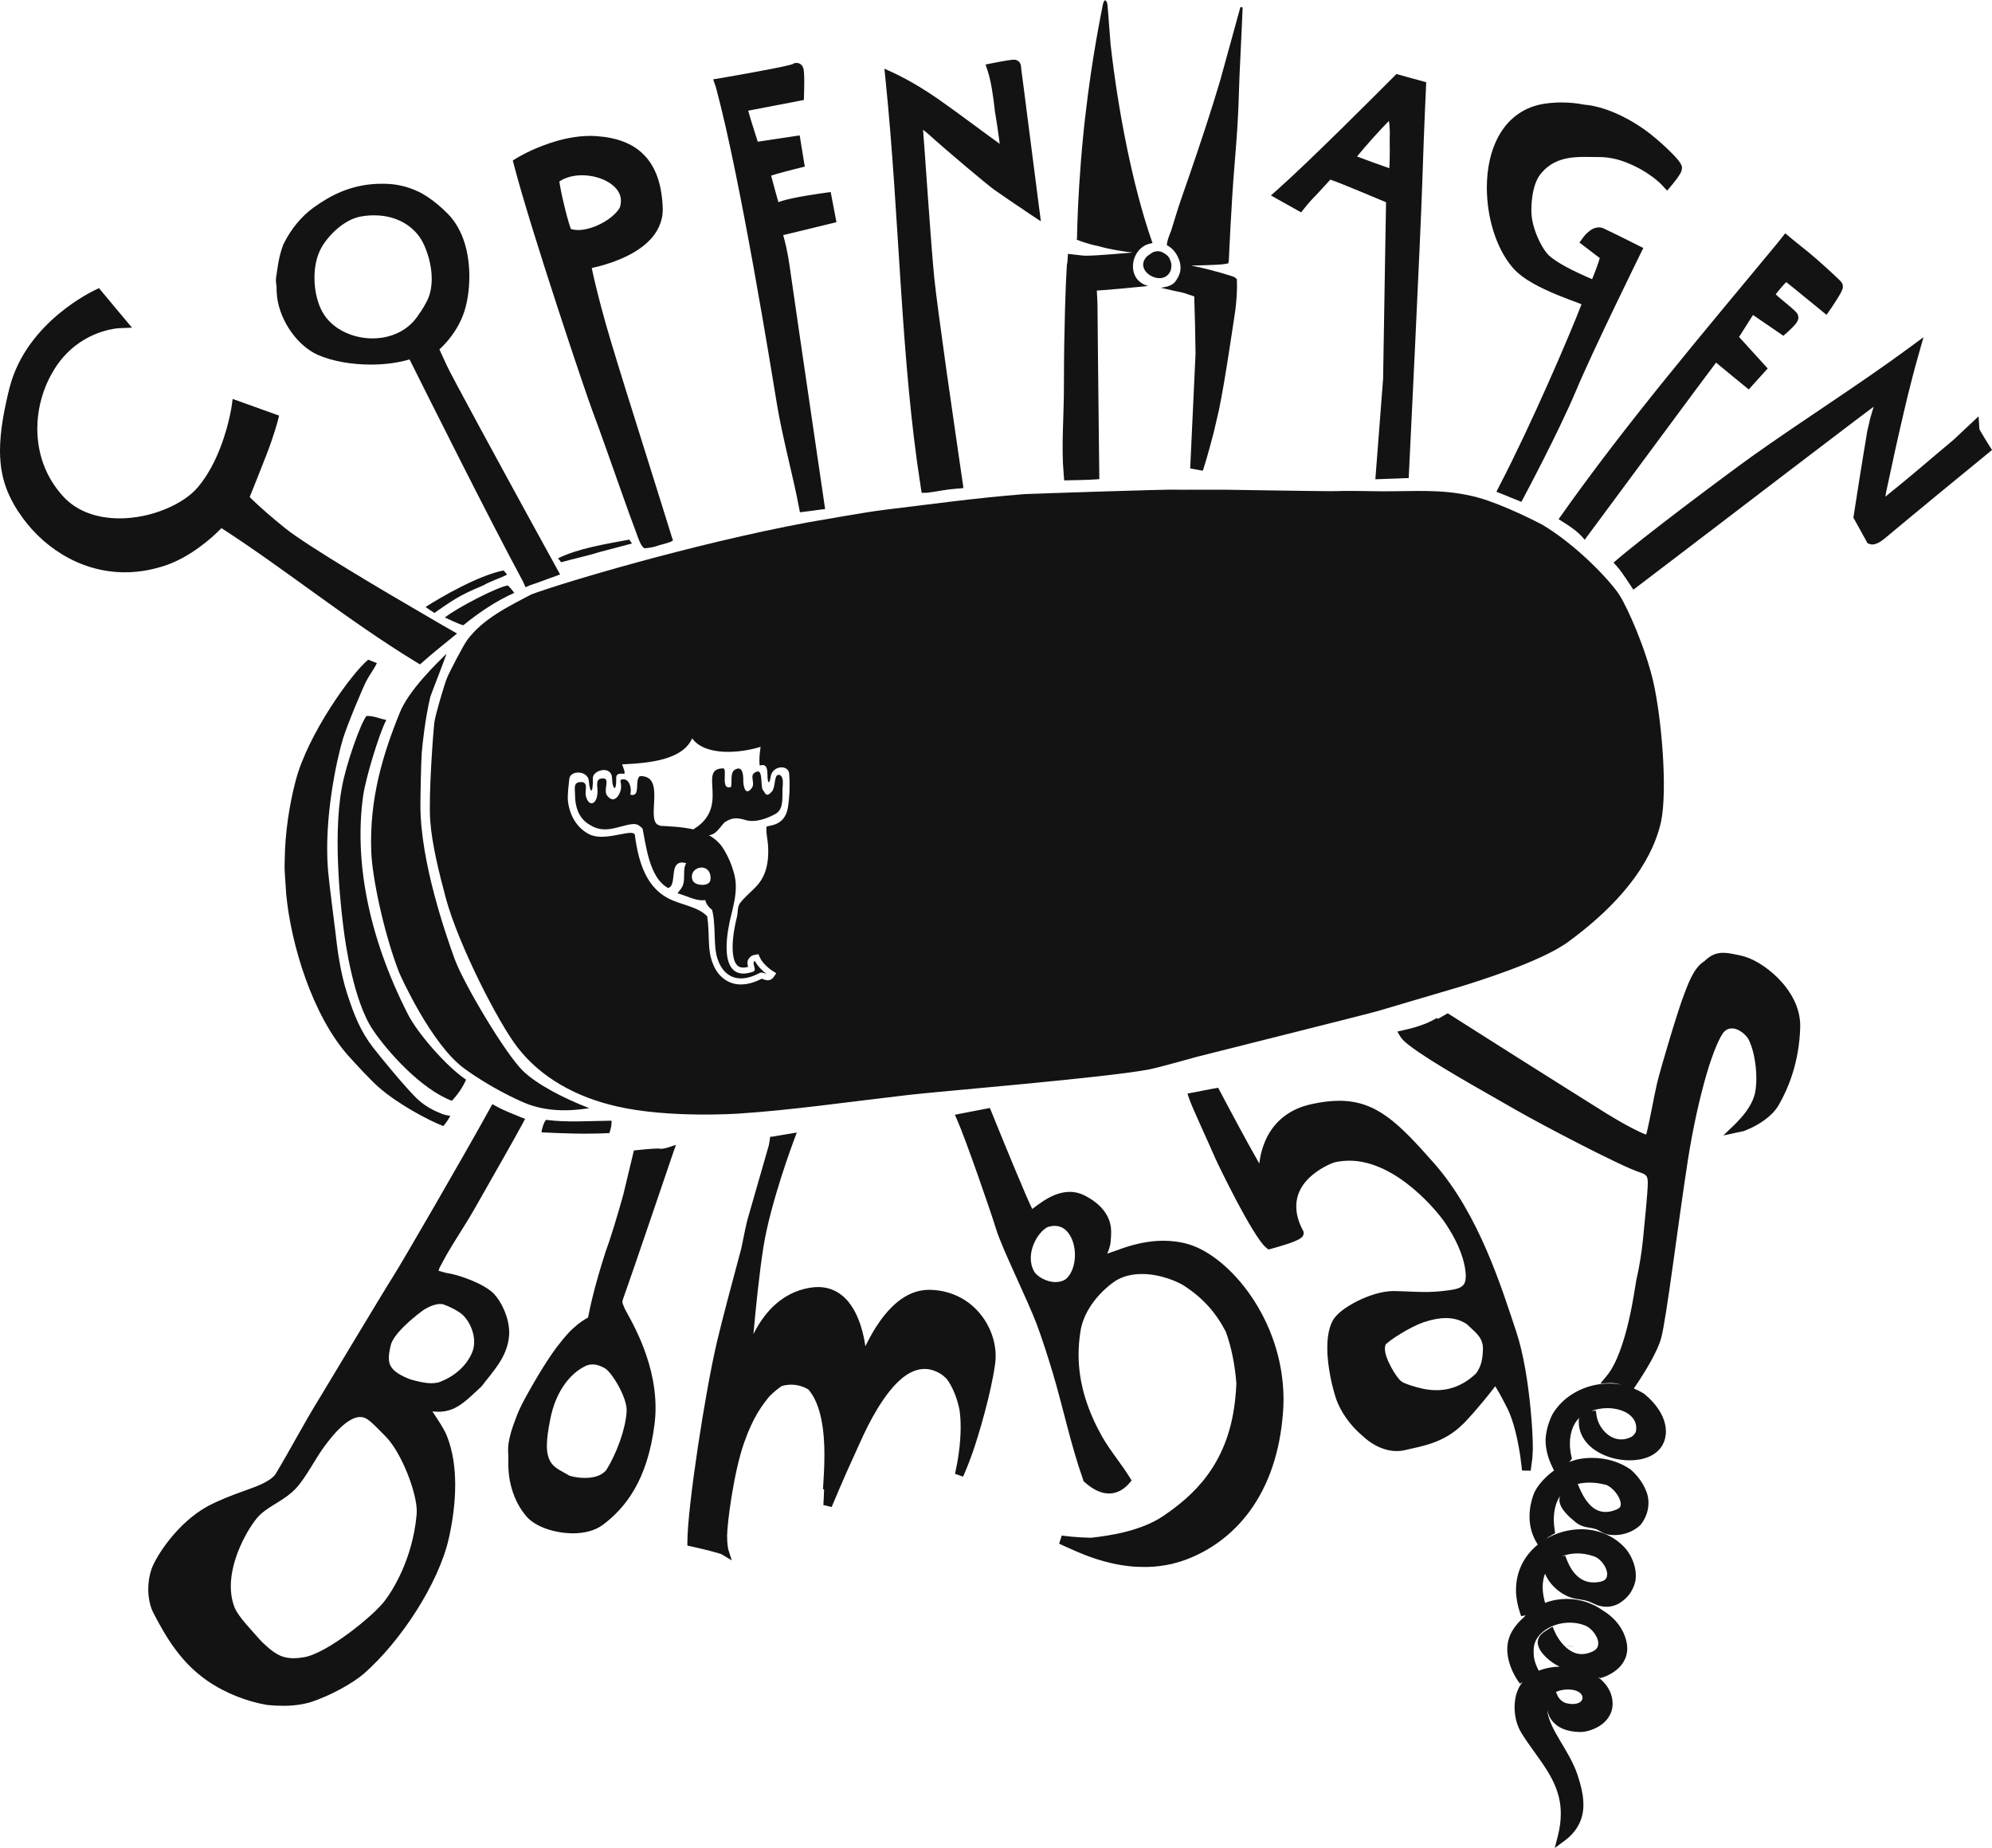 <?xml version="1.0" encoding="UTF-8"?>
<svg xmlns="http://www.w3.org/2000/svg" width="1072.696" height="995.018" version="1.1" xmlns:i="http://ns.adobe.com/AdobeIllustrator/10.0/" viewBox="0 0 1072.696 995.018">
  <defs>
    <style>
      .cls-1 {
        fill: #121312;
      }
    </style>
  </defs>
  <!-- Generator: Adobe Illustrator 28.7.1, SVG Export Plug-In . SVG Version: 1.2.0 Build 142)  -->
  <g>
    <g id="Layer_1">
      <g>
        <g>
          <path class="cls-1" d="M187.671,568.566c3.761,4.159,11.423,12.571,16.168,16.754,10.274,9.068,26.97,18.019,34.924,20.995,2.484-2.952,3.726-5.471,3.726-5.471,0,0-2.999-.504-4.218-.984-5.354-2.109-8.752-4.054-12.454-7.158-5.401-4.511-21.698-24.463-24.709-28.411-6.9-8.846-10.391-17.632-14.106-29.09-3.761-11.423-5.448-24.72-6.444-33.859-.41-3.761-3.304-25.341-3.925-32.816-2.285-27.837,4.687-59.528,7.99-70.564,2.296-7.557,10.872-27.931,12.641-31.27,1.699-3.292,4.218-6.491,5.682-9.654-1.452-.551-3.48-1.429-4.674-1.828-8.939,7.264-32.476,40.092-39.037,65.081-3.421,13.016-5.764,28.095-5.917,43.091-.317,6.069.516,11.763.773,17.703,2.472,27.263,14.246,65.878,33.578,87.482M250.96,581.325c-10.638-7.147-26.056-24.978-31.199-35.019-21.932-42.95-29.009-83.85-24.17-118.072,1.254-8.869,8.389-32.828,12.442-40.619-3.221-.504-6.853-2.285-10.696-2.109-3.152,3.855-11.107,26.255-13.263,38.662-5.225,27.907.082,69.416,1.078,76.914.703,5.565,5.038,37.584,15.547,53.272,7.58,11.399,25.821,31.984,42.599,38.346,2.847-2.894,6.045-7.428,7.662-11.376M317.307,596.673c-13.813-5.319-28.411-12.899-35.804-20.175-9.56-9.396-31.937-47.074-36.717-60.254-4.769-13.145-18.394-52.311-18.394-82.468-.012-4.757.351-23.689.727-28.411.351-4.885,1.933-18.909,4.616-30.215,1.031-3.046,7.756-19.94,8.682-23.174-4.429,4.487-20.339,19.437-25.248,32.031-9.091,22.471-16.32,46.207-15.243,74.665.528,13.801,6.69,43.454,14.927,64.753.797,1.992,17.363,38.826,35.007,51.784,14.481,10.615,29.301,17.187,31.832,18.265,9.49,4.159,21.018,5.553,35.617,3.198M328.179,610.087c.375-1.511,1.336-3.655,1.101-6.678-12.161.164-23.912,1.031-35.135-.433-.95.316-2.543,5.19-2.519,6.713,10.767.539,23.49,1.078,36.553.398M871.98,320.226c-5.237-7.99-23.22-26.911-41.59-37.784-8.764-4.534-26.444-13.051-38.37-15.5-16.297-3.667-30.274-2.355-47.555-2.402-9.455-.105-18.346-.363-27.496-.07-2.027.07-50.437-.668-56.458-.773-4.007-.082-25.939.07-27.204-.035-3.374-.305-76.786,2.167-81.46,2.378-27.298,2.144-50.589,5.483-76.094,8.529-8.798,1.043-33.215,5.424-40.877,6.725-63.078,11.786-133.35,32.945-148.685,38.744-12.512,6.549-26.103,13.18-34.48,24.416-2.132,2.812-9.724,17.421-11.036,20.69-1.406,3.421-6.28,19.952-6.76,23.748-.573,4.675-3.21,38.92-2.237,52.991.914,12.794,5.014,29.114,8.552,42.247,6.784,24.638,27.955,66.312,38.51,79.89,12.559,16.18,31.433,26.712,53.436,31.703,28.223,6.479,65.421,3.878,65.562,3.878,28.446-1.851,59.575-6.35,92.121-10.122,16.051-1.851,107.376-9.373,129.261-13.731,5.811-1.218,23.197-6.116,25.47-6.737,2.285-.656,93.902-23.502,97.534-24.685,4.628-1.441,43.173-12.665,46.875-13.872,4.265-1.418,41.111-12.489,55.873-23.619,38.966-28.622,47.015-53.213,49.569-64.191,3.667-17.21.293-56.119-4.112-75.438-4.183-18.171-13.801-39.881-18.347-46.98M416.552,526.143c-.656,1.078-2.132,1.722-3.175,1.687-1.711-.176-2.754-.715-3.176-.879-3.936,2.085-7.709,3.105-11.177,3.105-.035.012-.082.012-.129.012-6.83,0-12.196-4.347-14.797-10.65-2.566-5.999-2.25-11.423-2.578-18.499-.129-2.894-.34-5.389-.714-7.568-4.979-5.307-14.645-6.186-21.253-9.806-10.731-5.776-15.559-17.55-17.655-33.824-.516-4.077-14.598,3.187-23.385,0-3.14-1.136-11.048-5.928-12.63-18.007-.468-3.667.445-9.712.656-12.196.433-5.061,10.134-4.721,10.556.996.433,5.881,2.296,8.365,2.167-1.664-.047-4.159,10.263-7.182,10.356.445.059,5.167,2.355,8.166,2.215-.434-.047-2.964,2.975-2.226,4.135-2.226s-.562-3.854-.96-5.073c15.406-.691,32.628-2.566,37.713-14,7.135,9.759,25.962,7.955,36.858,4.557-.433,3.222-.914,6.596-.481,9.994.059.492,4.125-2.39,4.16,4.522.035,5.917,1.16,5.682,1.746,1.57.867-6.057,9.595-6.76,9.982-1.523.316,4.417.445,10.38-.656,17.855-1.64,11.036-11.458,9.677-11.564,10.673-.328,3.011.551,6.596.784,9.466.281,3.55.176,7.217-.375,10.31-2.144,11.915-8.798,13.801-14.598,21.194-1.594,2.039-1.113,5.038-1.746,7.522-1.136,4.511-2.32,10.884-2.32,16.39-.011,3.374.492,6.409,1.464,8.271,1.055,1.816,1.956,2.531,4.3,2.613.715.012,1.558-.105,2.578-.375-.141-.551-.305-1.218-.34-2.027-.258-1.711,1.628-4.276,3.924-4.44l1.956-.363.82,1.769c1.09,2.683,4.792,5.975,6.619,7.112l2.18,1.382-1.464,2.109ZM406.534,517.485c-.679.258-.679.515-.738,1.09-.035.89.586,2.167.668,3.257.046.434-.257,1.172-.855,1.336-1.991.703-3.784,1.043-5.331,1.043-7.018-.035-9.009-6.842-9.009-14.118,0-5.928,1.254-12.501,2.448-17.199,1.289-5.19,2.531-10.322,2.519-15.477,0-.726-.024-1.441-.071-2.156-.527-6.959-5.084-17.304-9.009-21.381-7.686-8.06-19.565-8.693-34.128-9.337-4.23-.187-4.663-1.441-7.744-2.261,2.706,13.11,4.065,29.969,14.434,35.85,2.214-.457,2.589-3.21,2.929-6.537.316-3.175.691-7.1,4.592-7.193.434,0,.891.082,1.359.164l.925.176-.398.855c-1.277,2.566-.281,6.737-1.136,10.263-.75,2.859-2.929,4.311-3.07,5.167,4.546,1.183,8.963,3.726,13.286,3.726.316,0,.644-.023.973-.059l.632-.035.152.621c.481,1.886,2.496,3.972,3.175,4.347l.246.141.082.281c.902,3.128,1.078,6.678,1.289,10.743.328,7.287.106,12.231,2.343,17.386,2.355,5.436,6.421,8.599,11.927,8.623,2.94,0,6.303-.914,10.075-2.929.305-.187.621-.211.891-.211,1.124.023,2.109.551,2.835.785-2.132-1.582-4.815-4.136-6.291-6.959M382.528,474.043c-.492,1.816-2.472,2.413-4.323,2.413-2.18-.023-4.617-.726-5.342-2.683-.211-.621-.305-1.207-.305-1.793,0-3.023,2.718-4.862,5.26-4.862,2.426,0,4.827,1.793,4.827,5.483,0,.434-.059.89-.117,1.441M233.913,330.032c9.244-6.327,12.806-9.279,26.338-14.821,3.397-2.132,9.583-4.03,12.793-5.823-.727-1.054-1.863-2.238-1.863-2.238-13.696,2.683-34.093,14.621-41.978,19.636,1.242,1.054,3.409,2.355,4.709,3.245M276.946,319.23c-.797-1.125-2.215-2.8-3.398-3.995-5.131.504-27.497,12.02-34.023,17.281,2.426.961,6.737,3.245,9.959,4.147,7.967-6.467,17.328-12.946,27.462-17.433M340.305,292.635c-.434-.703-1.453-2.085-1.453-2.085-13.098,2.425-27.79,4.815-38.381,10.087,1.347,1.336,1.464,2.132,1.804,2.085,6.163-1.804,14.012-3.362,20.257-5.401,4.1-1.101,15.055-3.901,17.773-4.686"/>
          <path class="cls-1" d="M559.524,111.581c0-.047-2.46-18.933-4.874-37.936-1.241-9.525-2.472-19.038-3.362-26.208-.492-3.597-.867-6.596-1.148-8.705-.106-1.055-.2-1.898-.27-2.484-.059-.305-.071-.492-.082-.656v-.105c-.094-1.289-1.031-2.378-1.547-2.683-1.289-.68-1.675-.656-1.968-.632-.117.012-.246.012-.34-.024-.633.012-1.207.059-1.898.164-3.328.434-9.396,1.664-9.42,1.664l-3.878.75,1.218,3.749c1.769,5.401,2.929,13.438,3.843,21.709v.082l.023.117c.762,4.522,1.453,8.834,1.828,11.903.27,2.027.516,3.737.715,5.167-8.271-5.928-23.947-17.714-33.121-24.111-.292-.187-.633-.445-.996-.668-6.619-4.581-12.454-7.943-16.554-10.158-3.573-1.921-5.823-2.964-5.858-2.988l-5.577-2.566.609,6.092c7.545,73.271,8.084,150.443,18.968,219.297l.468,3.011,3.046-.059c5.963-.738,9.595-1.71,15.418-2.156l3.726-.293.282-.422c0-.059-4.604-31.27-9.01-62.234-3.069-21.909-5.928-43.102-6.713-51.034-1.909-19.483-5.424-73.657-5.975-79.047-.023-.094-.023-.164-.023-.246.738.574,1.558,1.23,2.46,1.945,10.31,9.373,32.16,27.685,35.839,30.309,1.031.738,12.477,8.658,15.184,10.368.609.434,1.277.89,1.816,1.265,1.055.691,1.769,1.183,1.769,1.183l6.397,4.218-.996-7.58ZM444.041,103.849c-.152.035-16.519,2.249-22.846,4.311-.808.269-1.476.504-2.039.68-.538-1.804-1.16-4.147-1.804-6.491-.691-2.542-1.394-5.108-1.909-7.076-.035-.246-.106-.492-.176-.715,1.886-.609,4.687-1.429,7.217-2.074,4.03-1.09,7.756-1.992,7.756-1.992l3.128-.797-2.729-16.789-22.589,3.398c-.949-2.988-2.507-7.838-3.678-11.657-.633-2.085-1.113-3.772-1.464-5.05l25.201-4.839c.246-.047.457-.105.586-.129l1.418-.258,2.777-.527.07-2.8s.129-3.445.129-6.936c0-1.769-.024-3.48-.129-4.921-.059-.738-.129-1.371-.27-2.039-.117-.375-.187-.761-.492-1.324-.235-.457-1.066-1.851-3.234-1.957-.937.012-1.675.316-2.18.68-1.254.457-6.268,1.593-11.774,2.624-11.634,2.296-26.9,4.874-26.9,4.874l-4.077.68,1.477,4.23.281,1.09c12.993,48.421,29.501,150.806,32.593,169.598,2.859,17.48,8.939,39.822,11.751,54.947l.609,3.245,6.924-.867,1.71-.258,1.418-.187,3.538-.445-.528-3.526c0-.035-2.694-18.253-6.01-40.959-4.979-33.906-11.388-77.781-12.5-85.771-1.113-8.037-2.531-13.79-3.562-17.234,2.554-.609,5.518-1.336,8.67-2.074l14.856-3.62,1.593-.398.34-.07,3.234-.785-3.104-16.262-3.281.469ZM286.194,281.226c-17.198-31.434-43.231-79.187-45.761-84.776-1.875-4.136-3.07-6.725-3.808-8.318,3.445-3.163,10.087-10.193,13.403-20.386,1.675-5.19,2.718-11.821,2.718-18.909-.011-11.727-2.847-24.896-11.762-33.894-.914-.89-1.828-1.781-2.754-2.636-3.315-3.011-6.959-5.858-11.036-8.178-5.694-3.011-11.974-4.862-18.617-5.132-.937-.047-1.909-.059-2.847-.059-16.625-.023-28.235,6.608-36.893,12.841-6.163,4.428-12.032,11.247-16.133,19.6l-.094.141-.046.129c-2.859,7.51-3.246,14.235-3.738,16.754-.164.879-.246,1.746-.246,2.589,0,1.09.129,2.132.34,3.14v.41c0,1.851.082,3.761.317,5.694,1.827,13.005,10.954,25.868,21.85,30.824,8.048,3.515,18.312,5.225,28.528,5.249,7.287,0,14.551-.89,20.936-2.777,8.951,17.996,43.56,87.189,61.192,119.783l1.218,2.882,2.636-1.136c4.534-1.406,9.244-3.398,13.59-4.85l2.426-.902s-6.561-11.938-15.418-28.083M230.743,160.237c-1.476,3.772-5.647,10.087-7.838,12.548-5.658,6.397-13.907,9.419-22.318,9.419-10.345.012-20.609-4.651-25.892-12.489-3.397-4.956-5.377-12.618-5.354-20.081-.023-4.909.82-9.701,2.414-13.52l-3.222-1.347,3.222,1.347c2.94-7.451,12.957-18.195,23.15-19.636,2.297-.387,4.511-.539,6.597-.539,12.852,0,21.779,6.432,25.915,14.047,2.905,5.424,5.073,13.145,5.073,20.233,0,3.608-.574,7.076-1.746,10.017M228.037,330.656c-21.756-12.595-63.336-37.221-74.384-46.184-7.955-6.385-13.133-11.06-16.332-14.059-1.265-1.195-2.167-2.085-2.87-2.777,1.781-4.405,5.975-14.867,9.009-22.694,4.007-10.275,6.034-17.96,6.045-18.078l.785-3.081-25.001-8.974-.586,4.218s-.234,1.57-.819,4.323c-1.699,8.213-6.713,26.443-17.223,38.85-7.732,9.361-25.47,16.964-42.247,16.906-11.692,0-22.717-3.503-30.274-11.681-9.841-10.673-14.024-23.654-14.047-36.553,0-2.285.129-4.557.386-6.795,1.043-9.197,4.206-18.019,8.916-25.458.48-.726.808-1.336,1.136-1.769,10.11-14.727,24.275-18.698,30.484-19.753.973-.187,1.769-.269,2.273-.328.539-.047.727-.059.727-.059l7.065-.269-11.786-14.106-5.987-7.182-2.437,1.148c-.246.223-36.365,16.765-45.598,52.007-.035.047-.047.117-.082.234-1.476,5.858-2.577,11.118-3.445,15.945-1.171,6.819-1.746,12.805-1.746,18.218,0,8.775,1.547,16.074,4.417,22.752.059.094.105.281.235.539.34.761.691,1.464,1.03,2.156.129.293.317.691.539,1.09.445.89.902,1.757,1.406,2.624.035.047.047.07.129.211.551.961,1.16,1.968,1.781,2.952.152.211.27.375.363.469,11.599,17.925,32.312,32.64,57.384,32.652,7.37,0,15.114-1.3,23.033-4.112,12.173-4.487,23.163-13.649,28.926-19.683,35.312,22.811,67.39,49.265,104.728,72.052l2.179,1.324,1.945-1.687c4.558-4.03,9.174-7.744,14.071-11.716l3.936-3.222-4.405-2.519c-.024,0-5.471-3.116-13.661-7.932M342.337,226.994c-6.924-21.932-13.497-43.29-16.121-52.639-3.221-11.481-5.295-19.882-6.549-25.4-.434-1.91-.762-3.444-1.02-4.639,3.808-.808,10.205-2.495,16.754-5.401,5.096-2.273,10.299-5.331,14.434-9.572,4.112-4.229,7.076-9.853,7.054-16.613,0-.305,0-.609-.012-.902-.481-12.313-3.643-21.733-9.888-28.212-6.221-6.502-15.067-9.595-25.763-10.31-1.125-.094-2.25-.129-3.386-.129-7.873,0-15.406,1.769-21.745,3.89-10.357,3.444-17.609,7.885-17.75,7.978l-2.202,1.359.644,2.507c9.162,35.276,38.849,123.461,42.212,132.26,3.924,10.322,10.298,28.645,15.933,44.485,2.812,7.943,5.436,15.266,7.51,20.69,1.031,2.718.961,2.882,1.699,4.569.375.832.679,1.535,1.008,2.121.152.293.292.562.527.879.293.316.363.668,1.441,1.347l.012-.012s4.159-.41,6.127-1.113c3.199-1.125,4.769-1.207,7.897-2.413l1.312-.773-.457-1.078c-.129-.445-9.712-31.246-19.67-62.879M307.4,123.274c-1.078-2.964-2.589-8.412-3.773-13.579-1.172-4.745-2.097-9.677-2.426-11.974,3.246-2.202,7.651-3.362,12.244-3.351,5.342-.012,10.883,1.547,14.797,4.112,3.983,2.624,6.139,5.858,6.139,9.642,0,.926-.129,1.898-.387,2.964-.363,1.664-3.62,5.436-8.154,8.119-4.476,2.741-10.088,4.686-14.469,4.651-1.512,0-2.824-.199-3.972-.586"/>
          <path class="cls-1" d="M818.835,785.14c0,.094.011.199.011.293.551,3.819.751,6.338.751,6.338l4.674.117.891-6.596.011-.059v-.094c.117-1.476.187-2.952.257-4.417v-.879c0-5.073-.375-12.63-1.218-21.229-1.289-13.543-3.678-29.489-7.744-41.708-7.673-22.951-19.846-62.891-44.18-90.528-19.237-21.815-31.034-33.636-51.056-33.683-4.639,0-9.619.609-15.22,1.863-12.946,2.823-20.232,10.509-23.982,18.242-2.39,4.897-3.432,9.841-3.913,13.672-1.523-2.659-3.667-6.479-5.928-10.579-6.925-12.606-15.418-28.692-15.418-28.704l-.819-1.523-4.464.832-4.675.914-7.357,1.406.82,2.507c1.547,4.71,10.31,23.373,14.257,32.558.798,1.804,5.846,12.278,11.587,23.15,2.847,5.378,5.894,10.849,8.67,15.324,2.8,4.499,5.12,7.92,7.358,9.712l.925.703,1.09-.269c1.688-.48,5.741-1.593,9.478-2.823,1.841-.621,3.621-1.3,5.027-1.992.714-.351,1.359-.715,1.898-1.113.526-.492,1.359-.949,1.464-2.613.023-.457-.082-.89-.293-1.277-2.46-4.546-3.69-8.916-3.69-13.098.023-6.69,3.092-12.841,10.227-18.136,3.116-2.46,8.775-5.331,11.059-5.764,2.344-.469,4.722-.703,7.054-.726,25.693-.234,48.597,28.352,52.229,34.116,4.639,6.959,9.385,16.027,10.509,25.166.14,1.078.199,2.003.199,2.812-.082,3.761-.984,4.885-2.753,5.987-1.828,1.078-5.096,1.617-9.15,2.027-3.631.433-6.865.586-10.064.586-5.307,0-10.462-.422-16.952-.515-6.304.047-13.415,2.39-19.602,5.471-6.138,3.163-11.235,6.772-13.32,10.79-2.074,4.183-2.73,9.185-2.73,14.328,0,10.954,3.116,22.518,4.581,26.923,2.508,7.768,8.308,15.336,14.13,20.233,2.859,2.706,6.233,5.085,9.935,6.596,2.73,1.136,5.671,1.828,8.692,1.816,1.512.012,3.023-.152,4.546-.516,9.044-2.167,20.783-3.667,31.129-13.977.034-.059.282-.269.702-.644,7.182-7.568,13.649-15.723,16.731-19.776,1.124,1.804,2.87,4.827,5.366,9.689.386.773.761,1.476,1.183,2.285,1.769,3.55,3.198,8.025,4.335,12.477,1.311,5.202,2.18,10.415,2.753,14.305M798.567,726.69c-.153,4.581-.749,8.939-3.796,12.923-6.397,6.01-13.438,8.916-21.276,8.916-2.437,0-5.003-.281-7.65-.867-4.348-.949-10.111-2.847-11.33-3.995-2.261-1.535-8.997-12.29-8.728-17.656,0-.855.14-1.5.34-1.957l.011-.047v.012c.679-.926,4.358-3.644,8.424-6.092,4.089-2.484,8.787-4.874,12.02-5.952,4.592-1.57,8.552-2.273,12.032-2.273,4.265,0,7.814,1.043,11.212,3.222.621.586,1.932,1.746,1.956,1.816,3.796,3.491,6.572,6.034,6.772,10.802v.223c.011.059.011.223.011.398v.527ZM640.158,669.986h0c-4.698-1.383-9.325-1.921-13.672-1.921-8.178,0-15.453,1.874-21.053,3.726-3.948,1.359-7.416,2.671-9.174,3.21.621-1.464,1.605-3.808,1.84-6.666.105-1.336.257-2.882.257-4.616.129-5.881-2.296-13.649-13.637-19.694-2.917-1.593-5.869-2.285-8.705-2.285-5.834.047-10.884,2.753-14.727,5.307-1.921,1.265-3.538,2.519-4.757,3.421-.234.152-.457.305-.668.492-.819-1.687-2.179-4.686-3.678-8.154-6.795-15.711-18.382-44.403-18.405-44.438l-.739-1.793-18.839,3.644,1.183,2.683c4.639,10.509,18.124,49.335,21.088,59.106,3.199,10.369,16.742,37.643,21.745,50.847,3.069,8.154,5.858,17.07,8.541,25.822,5.717,19.085,9.771,39.096,16.601,58.333l.152.562.445.375c4.652,4.171,9.056,6.209,13.263,6.209,4.464.012,8.236-2.367,11.083-5.717l1.078-1.289-.879-1.406c-4.37-7.264-10.743-14.598-15.254-22.647-6.983-12.571-12.431-27.169-12.431-43.747,0-4.018.328-8.189,1.008-12.477,2.543-16.25,17.82-26.888,20.315-28.048,4.054-2.085,8.482-2.847,12.841-2.847,9.912-.047,19.659,4.288,22.951,6.491,9.912,6.561,16.742,14.141,22.19,24.603,3.035,8.353,4.921,17.972,5.682,27.919-.129,3.093-.41,6.373-.797,9.818-4.007,34.234-22.693,50.671-38.568,61.449-11.657,7.908-28.048,10.556-39.014,11.739-4.195-.094-7.733-.352-10.415-.598-3.316-.305-5.191-.621-5.226-.621l-1.429,4.37c.059.047.633.316,2.121,1.019,1.429.633,3.643,1.652,7.053,3.128,4.276,1.839,15.137,6.549,28.704,8.025,2.507.281,5.143.387,7.826.387h1.851c4.335-.082,8.787-.644,13.344-1.687,2.378-.586,4.804-1.289,7.264-2.203,26.055-9.701,49.277-34.608,52.439-79.984.153-2.191.235-4.393.235-6.561-.163-42.786-29.066-76.703-51.034-83.288M573.811,688.825c-1.594,1.043-3.398,1.476-5.378,1.488-4.85.082-10.321-3.175-11.692-5.963-1.136-2.074-1.652-4.417-1.652-6.854-.094-6.936,4.499-14.457,9.056-16.801,1.394-.445,2.671-.633,3.808-.633,3.503.035,5.998,1.699,7.919,4.616,1.921,2.87,2.988,6.959,2.988,11.071.012,5.354-1.839,10.533-5.049,13.075M957.656,526.853c-6.537-6.608-14.246-11.107-20.28-12.36-3.633-.75-6.55-1.464-9.466-1.464-1.956,0-3.914.34-5.776,1.3-1.487.726-2.87,1.804-4.288,3.187-3.375,2.015-5.578,5.659-7.322,9.103-1.769,3.573-2.929,7.147-3.434,8.295-3.327,8.271-12.734,39.928-14.749,48.281-1.816,7.85-3.984,20.585-5.824,27.591l-.28.047c-.164-.047-.422-.141-.704-.234-2.496-1.031-9.021-4.042-20.444-11.06-7.638-4.745-28.739-18.054-47.894-30.121-19.155-12.138-36.342-23.045-36.4-23.08l-1.184-.75-1.23.703-3.139,1.793c-.106.07-.235.141-.446.258-.129.07-.257.164-.386.258l-.668-.48-1.266.715c-4.908,2.777-10.825,4.557-16.882,5.905l-3.129.691,1.652,2.765c1.618,2.531,5.109,5.061,10.123,8.529,14.974,10.169,42.447,25.259,52.604,31.188,13.814,7.908,55.745,29.91,65.996,33.238,2.062.656,3.128,1.324,3.561,1.828.458.469.727,1.113.891,2.659.011.176.047.574.047,1.054,0,5.741-2.004,24.193-2.579,30.473-.691,7.147-2.027,15.289-3.525,21.698-.433,1.874-1.606,11.353-4.172,22.412-2.541,10.954-6.537,23.268-11.845,29.524l-3.409,4.136,5.332-.316h.034c2.39,0,4.136.457,6.14.972-2.285-.457-4.546-.703-6.795-.656-12.397,0-24.499,6.256-30.521,16.566-2.038,4.112-3.327,8.506-3.678,13.04-.034.328-.034.539-.034.715,0,4.593,1.124,9.525,3.62,14.563l.902,1.898.233-.105c-5.272,3.808-9.536,8.658-11.222,13.005-1.313,3.667-2.168,7.709-2.168,11.927,0,4.311.902,8.763,3.234,13.028l1.207,2.109c-6.959,5.635-11.681,13.942-11.727,24.31,0,3.878.691,7.967,2.119,12.278l.656,1.933,1.956-.363c.212-.047.41-.117.621-.164-.386.363-.797.726-1.16,1.172-2.354,2.027-4.604,4.511-6.35,7.51-.35.609-.621,1.183-.819,1.64-1.254,2.683-1.722,5.424-1.722,8.049.07,9.127,5.506,16.566,5.576,16.742l1.289,1.769,1.5-.949c-.153.188-.293.34-.433.469-2.8,3.538-3.973,8.318-3.996,13.192,0,4.78,1.184,9.689,3.597,13.684,9.044,14.715,21.394,25.646,21.288,43.735,0,3.632-.481,7.557-1.618,11.985l-1.628,6.35,5.283-3.913c7.616-5.577,10.228-12.782,10.134-19.53,0-5.717-1.663-11.153-3.128-15.852-4.617-13.696-15.125-24.076-16.319-34.784.082.129.129.281.199.469.352,1.781,1.253,3.925,3.128,5.94,3.937,4.241,9.829,5.155,14.575,5.214,2.66-.012,6.338-.972,9.841-3.011,3.726-2.214,7.288-6.116,7.44-11.903v-.41c0-4.885-2.378-9.584-6.479-13.122-.481-.41-.995-.82-1.535-1.195l.621.293.738.328.821-.246c.14-.035,3.351-.879,6.713-3.245,3.351-2.308,7.005-6.42,7.005-12.513,0-2.003-.42-4.136-1.23-6.432-.023-.105-.07-.187-.104-.258-2.367-6.409-7.042-10.814-11.81-13.731-4.897-3.526-11.61-6.209-19.413-6.209-1.722,0-3.491.117-5.354.422-2.18.34-4.323.926-6.35,1.722l-.339-1.347c-.645-2.613-.961-5.05-.961-7.229.034-2.73.492-5.108,1.289-7.229l.082.258c2.004,4.874,6.573,9.607,12.278,12.067,3.375,1.488,6.69,1.464,9.655,2.238,1.979.457,4.206,1.699,5.881,2.378,1.769.633,3.561.949,5.201.949,2.484,0,4.698-.668,6.62-1.722,2.694-1.605,4.874-3.69,6.479-6.151.023-.07.023-.117.129-.246.516-.82.925-1.675,1.266-2.495.011-.047.106-.211.222-.492.363-.972.656-1.945.88-2.976.106-.949.21-1.851.21-2.753-.059-6.01-2.963-11.645-5.811-14.821-6.35-6.947-15.067-10.087-23.678-10.087-6.643.012-13.32,1.875-19.05,5.284,1.241-.949,2.25-1.582,3.667-2.378l1.417-.785-.257-1.605c-.305-2.062-.492-3.983-.492-5.834.106-5.143,1.23-9.349,3.362-12.536-.21.656-.328,1.336-.328,2.062,0,.316.034.726.082,1.125.95,4.64,5.799,8.471,8.692,10.931,4.089,3.187,7.487,2.519,10.873,3.691,1.417.363,3.655,2.343,6.795,2.941,1.065.141,2.167.246,3.245.246,5.097,0,10.123-1.886,13.814-5.272l.129-.117.093-.129c2.777-3.48,4.253-7.65,4.253-11.856,0-2.039-.352-4.112-1.113-6.022-1.652-4.253-4.465-8.365-8.319-11.739l-.059-.07-.14-.105c-5.425-3.796-12.607-6.245-20.654-6.245-2.297-.023-4.675.187-7.089.633-1.815.351-3.655.926-5.425,1.652.363-.34.668-.668.961-1.078l.609-.867-.257-1.031c-.562-2.402-.844-4.745-.844-7.018,0-6.338,2.238-11.657,5.788-14.492-.176.187-.316.305-.456.469l-.481.574-.036.75c0,.305-.023.644-.023.949,0,6.819,3.947,12.208,9.209,15.582,5.26,3.433,11.926,5.19,18.183,5.19,7.217,0,14.282-2.32,17.667-8.178.621-1.148,1.113-2.378,1.442-3.691.176-.925.293-1.757.398-2.531.024-.48.024-.832.024-1.207-.083-8.072-5.6-15.195-11.506-20.057l-.093-.117-.142-.07c-1.862-1.16-3.737-2.085-5.542-2.847l.598-.879c.059-.059,4.885-6.983,9.01-14.551,2.097-3.901,4.077-7.932,5.05-11.482,2.859-10.017,9.091-61.508,14.492-96.281,2.707-17.246,6.316-33.273,9.924-45.68,3.561-12.337,7.521-21.276,9.724-23.373.575-.527,1.184-.961,1.828-1.23.668-.281,1.359-.398,2.144-.398,2.707-.059,6.304,1.98,8.753,5.401,2.8,5.073,4.464,13.766,4.452,21.405.011,2.085-.094,4.112-.352,5.952-.634,5.46-3.574,10.04-6.361,13.59-2.918,3.491-5.144,5.6-5.144,5.612l-5.928,5.694,10.931-2.343c.399-.117.621-.199.751-.281l.129-.047c.785-.305,1.803-.75,3.092-1.336,4.219-2.05,11.131-5.917,14.927-12.36,5.097-8.799,11.129-23.162,11.587-42.142v-.691c-.024-9.958-5.284-18.757-11.763-25.318M846.954,917.517c-.95,0-2.051-.129-3.245-.387-2.297-.457-4.3-2.601-4.955-4.147l-.88-1.968c1.851-.867,4.147-1.347,6.596-1.336,6.115.105,7.733,2.823,7.733,4.44-.059,1.429-1.09,3.269-5.249,3.398M841.353,886.096h.199c2.274,0,4.323.211,6.245.597-.809-.141-1.652-.234-2.52-.305-1.264-.187-2.611-.281-3.924-.293M845.313,873.689c2.882,0,5.682.516,8.259,1.547,3.585,1.336,7.241,6.303,7.089,9.654-.094,1.828-.634,3.152-3.059,4.347-2.132.972-4.053,1.382-5.752,1.382-7.065.176-12.63-7.358-14.751-12.348l-1.043-2.425-2.261,1.324c-2.541,1.664-5.425,3.21-5.764,6.959.129,3.327,2.191,5.87,4.393,8.072,2.273,2.191,4.863,3.972,7.041,4.968l.433.187c-3.901.117-7.767.797-11.27,2.214l-.645-1.324c-1.722-3.585-2.109-6.01-2.121-8.857,0-.457,0-.902.036-1.347.129-8.236,9.489-14.352,19.413-14.352M849.355,836.409c2.825,0,5.869.48,8.881,1.547,3.924,1.242,7.345,6.373,7.217,9.689-.14,2.097-.632,3.234-3.644,4.03-1.311.269-2.519.375-3.62.375-4.827-.012-7.99-2.273-10.391-5.073-2.344-2.777-3.633-6.034-4.183-7.451l-.702-1.886-1.945.422c-.036,0-.07.024-.106.024,2.507-1.09,5.366-1.64,8.494-1.675M855.729,798.297c2.67-.023,5.646.328,8.868,1.125,1.383.316,3.691,1.968,5.343,4.077,1.733,2.109,2.857,4.686,2.846,6.373-.104,1.359-.328,2.003-2.015,2.8-2.378,1.031-4.405,1.429-6.174,1.429-3.796,0-6.666-1.804-9.056-4.522-2.403-2.741-4.136-6.28-5.32-9.115l-.621-1.429c1.852-.469,3.867-.726,6.128-.738M881.129,768.867c0,.551-.059,1.136-.153,1.757-.023.527-1.206,2.554-2.929,3.257-1.769.82-3.397,1.16-4.99,1.16-6.479.07-12.49-6.268-13.381-13.321l-.328-2.191-2.155.152c-.106.035-.212.035-.329.035,2.883-1.008,5.882-1.523,8.753-1.523,4.323,0,8.365,1.16,11.154,3.034,2.776,1.957,4.322,4.417,4.358,7.639M500.517,694.483h-.398c-12.805.082-22.107,10.31-28.293,19.893-2.39,3.726-4.3,7.381-5.823,10.509-.14-1.019-.328-2.109-.539-3.257-1.124-5.881-3.139-12.841-6.982-18.523-3.784-5.694-9.759-10.146-18.019-10.111-1.57,0-3.245.164-4.944.48-14.188,2.613-23.045,12.571-28.329,22.108-.527.937-1.03,1.863-1.464,2.777,1.242-14.012,3.199-33.039,5.343-46.676,1.851-11.938,6.033-26.536,9.677-38.053,3.702-11.552,6.9-20.022,6.9-20.022l1.429-3.808-8.225,1.371-4.78.82-1.348.07-.234,1.933c-.071.598-.246,1.605-.492,2.742-2.262,7.92-8.272,28.716-11.306,39.33-.679,2.308-1.863,7.978-3.515,16.168-5.038,18.64-10.264,38.404-13.017,49.956-6.338,26.7-15.981,89.204-16.003,108.16v1.863l1.851.398s9.127,1.98,14.153,3.48c1.418.375,2.636.844,2.601.89l5.284,3.198-1.84-5.87c-.175-.574-.656-3.198-.656-7.404-.012-6.116,3.421-33.718,9.127-50.027.082-.234.129-.375.187-.492,4.804-13.649,9.666-19.87,13.579-24.673,2.156-2.109,4.37-3.936,6.409-5.342,1.16-.434,2.589-.668,4.136-.785.386-.012.749-.012,1.136-.012,1.687,0,3.409.199,5.155.797,1.417.398,2.765.996,4.065,1.816,6.854,7.92,8.647,22.389,8.6,35.311,0,6.983-.481,13.473-.762,18.335l.598.105c0,.094,0,.188-.012.281-.164,4.932-.386,8.119-.386,8.142l4.464,1.054c.011-.047,7.322-17.48,12.173-27.848,1.136-2.39,2.812-6.373,5.049-11.095,5.542-11.786,14.738-27.93,25.084-33.343,2.097-1.078,4.194-1.769,6.291-1.957.503-.047.984-.082,1.452-.082,1.418,0,2.835.187,4.312.668,3.128.972,5.541,2.566,7.556,4.651,3.117,4.077,5.612,10.193,6.936,16.73.445,2.976.609,6.198.609,9.396,0,1.98-.071,3.96-.2,5.881-.668,10.556-2.882,19.085-2.847,19.12l4.358,1.546c.023-.082,2.46-5.342,5.307-13.473,2.823-8.166,9.806-31.152,11.985-47.555.152-1.289.247-2.566.247-3.89.023-16.484-12.923-35.3-35.64-35.686M274.214,717.54c-.07-8.201-4.089-16.402-8.166-20.854-5.26-5.471-18.675-10.251-25.364-11.247l-.281,2.308.235-2.308c-.586-.07-2.789-.68-4.241-1.125-.082-.047-.152-.07-.176-.094.024-.41.34-1.464.973-2.542.902-1.757,1.816-3.444,2.764-5.131,4.863-8.588,10.38-16.566,15.582-25.681,6.397-11.271,22.764-39.927,26.021-46.137l1.183-2.285-2.391-.949c-3.972-1.617-9.49-3.761-13.168-5.87l-2.051-1.113-1.124,2.027c-13.169,23.982-48.269,84.541-52.323,90.762-4.195,6.491-37.924,62.715-39.19,64.777-9.115,14.762-15.582,27.403-24.252,41.849-3.48,4.347-11.107,6.748-17.187,8.974-6.01,2.132-13.496,5.038-19.308,8.154-16.191,8.904-27.614,26.689-30.156,33.765-1.16,3.362-1.758,7.088-1.758,10.814.012,4.229.75,8.494,2.448,12.208,7.791,15.207,15.887,27.837,29.395,37.163,10.029,6.901,21.745,11.235,32.136,12.993l.082.023h.082c2.975.316,5.846.445,8.54.445,2.027,0,3.936-.059,5.694-.258,2.694-.234,5.518-.738,8.447-1.511,11.564-3.644,23.643-10.638,29.383-15.605,19.835-17.421,40.092-48.457,45.598-72.591,1.991-8.799,3.48-18.862,3.48-28.95,0-9.068-1.207-18.113-4.429-26.302-1.71-4.253-4.944-8.822-7.345-12.513l-.481-.785c1.136.105,2.25.188,3.397.188,2.191,0,4.428-.34,6.9-1.254,6.046-2.238,11.036-7.838,15.922-12.173l.176-.176.141-.164c5.342-7.205,13.883-15.395,14.75-27.333.024-.492.059-1.008.059-1.5M224.352,815.473h0c-2.167,24.345-13.286,41.591-17.539,46.934-5.869,7.615-30.871,28.083-43.349,29.946-2.004.34-3.737.504-5.307.504-7.475-.023-11.27-3.362-17-8.705-.89-.832-7.159-7.967-9.361-10.497-2.085-2.46-4.428-5.694-5.249-7.592-1.558-3.726-2.25-7.756-2.25-11.892-.117-16.648,11.541-35.019,16.051-38.85,5.905-5.284,12.946-7.51,19.003-13.918,5.624-6.092,10.322-15.875,15.43-22.717,2.121-2.894,5.249-6.924,8.775-10.181,3.432-3.245,7.229-5.542,10.286-5.542.024,0,.082,0,.094.012,1.324,0,2.577.351,3.913,1.23,2.718,1.793,6.9,6.326,10.005,9.443,8.436,8.693,16.683,30.133,16.578,40.314,0,.527-.046,1.008-.082,1.511M254.238,728.26c-3.058,7.205-9.607,13.075-18.183,16.109-1.23.258-2.483.41-3.796.41-3.632,0-7.498-1.031-11.095-2.015-5.003-1.863-7.99-3.796-9.595-5.589-1.652-1.874-2.156-3.597-2.18-6.022-.023-1.91.422-4.229,1.031-6.83,1.5-6.127,11.716-14.504,16.144-17.855l.457-.34c.082-.164,5.507-4.089,10.053-3.995.516,0,.984.023,1.429.105,2.893.972,8.705,3.632,11.107,6.174,3.163,3.21,5.776,8.845,5.728,14.117,0,1.98-.351,3.901-1.101,5.729l2.132.925-2.132-.925ZM356.776,618.495c-.257.07-.492.07-.691.07h-.281c-.562-.129-1.019-.129-1.652-.152-3.503.023-11.118.867-11.177.867l-1.617.176-5.694,23.725c-3.221,11.704-7.229,24.662-9.513,30.695-6.139,19.038-8.306,29.653-9.49,35.546-.937.48-2.074,1.172-3.362,2.062-.117.082-.27.176-.468.328-.937.644-1.945,1.441-2.953,2.343-.925.797-1.851,1.605-2.777,2.531-.011.035-.176.176-.34.351-2.484,2.577-4.698,5.413-6.913,8.271-4.499,6.057-9.9,14.481-17.281,27.93-2.261,4.089-3.949,7.967-5.214,11.61-1.628,4.159-3.046,8.646-3.597,13.063-.094.82-.141,1.722-.141,2.73,0,1.195.047,2.495.152,3.866,0-.094-.011,0-.011.141-.035.879-.046,1.769-.046,2.66,0,3.632.269,7.041.878,10.158,1.617,8.225,5.061,14.739,9.315,19.495,4.78,5.143,14.691,8.576,24.614,8.635,5.94,0,11.927-1.312,16.555-4.885,11.212-8.588,23.549-23.033,27.392-53.869.386-2.976.551-5.917.551-8.857,0-13.754-3.854-26.302-7.873-35.886-3.984-9.502-8.33-16.414-8.858-17.796-.89-2.05-1.148-2.835-1.113-3.316-.035-.539.352-1.828,1.464-4.733l-2.179-.832,2.179.808c2.132-5.706,25.821-75.356,25.821-75.403l1.547-4.393-4.464,1.464s-1.523.469-2.765.598M337.445,759.471v.586c-.574,9.431-5.343,22.401-10.919,31.445-1.875,2.249-5.272,4.241-11.388,4.265-1.839,0-3.924-.164-6.256-.621-.703-.141-1.429-.328-2.19-.562-1.535-.867-3.363-1.91-5.589-3.175-3.491-2.085-5.119-4.323-6.01-7.674-.398-1.511-.597-3.257-.597-5.296,0-3.737.644-8.435,1.816-14.235,3-15.43,11.001-24.873,18.957-28.669.351-.199.762-.328,1.16-.469.937-.293,1.781-.398,2.659-.398,2.472,0,4.932,1.019,6.924,2.226,3.96,2.73,11.681,15.84,11.435,22.576"/>
          <path class="cls-1" d="M1071.033,239.675s-.902-1.453-1.992-3.233c-.774-1.289-1.663-2.777-2.344-3.948-.339-.597-.621-1.09-.784-1.429v-.047l-.446-6.865-13.472,12.641c-11.659,9.712-23.537,20.093-35.019,29.231-.563.469-1.126.972-1.688,1.406.152-1.324.445-2.73.645-3.632,2.87-13.626,5.998-27.872,9.162-41.345,1.37-5.987,2.753-11.657,4.123-16.883,1.254-5.003,2.531-9.783,3.809-14.188l2.776-9.83-8.225,6.069c-26.09,19.226-57.361,39.014-84.06,58.052-12.63,9.033-59.001,43.559-74.63,57.267,4.288,4.335,7.498,9.958,10.685,14.563,7.603-5.834,26.137-19.847,44.907-34.222,25.95-19.835,56.447-43.102,74.605-56.869,3.937-2.964,7.3-5.495,9.877-7.416-.14.445-.235.89-.386,1.289l-1.464,4.991-1.442,6.327-.07.105c-1.311,7.545-2.952,17.96-4.405,26.935-1.64,10.392-2.965,18.909-2.965,18.909l-.174,1.183,5.084,9.173.973,1.746.878,1.652.679,1.207,1.266.422c.399.141.855.234,1.3.234,2.062-.094,4.195-1.019,8.178-4.499,2.191-1.898,15.759-13.075,28.635-23.713,12.91-10.603,25.247-20.714,25.271-20.714l2.378-1.968-1.663-2.601Z"/>
          <path class="cls-1" d="M663.801,18.951l-6.796,24.603c-4.511,15.336-11.012,34.948-16.636,51.21-2.765,8.049-5.577,15.828-7.124,21.089-.808,2.648-1.5,4.78-1.945,6.303-.246.75-.41,1.347-.551,1.769-.07.199-.105.375-.129.445-.024.059-.024.094-.059.105-.727,1.863-1.98,4.604-2.237,7.533,2.155,1.101,4.1,2.87,5.541,5.518,3.679,6.807,1.125,11.4-1.148,14.293-1.266,1.675-4.16,2.706-7.194,3.011l-.176.164,7.756,1.781.152.023c1.406.223,3.023.586,4.617,1.054l.059.035,5.166,1.699c.328,9.923.609,20.397.703,30.918l-2.613,56.025-.269,5.694,6.807,1.23s.691-2.132,1.733-5.542c1.055-3.714,2.59-9.009,4.102-14.926l2.859-12.313c1.826-8.752,3.701-20.327,5.307-30.625.797-4.979,1.476-9.619,2.074-13.497.456-3.222.867-5.975,1.171-7.779,1.007-6.491,1.148-12.243,1.148-15.078,0-1.125-.036-1.804-.036-1.804l-.023-1.558-1.137-1.019c-.562-.492-12.688-4.136-21.287-5.846-.727-.164-1.453-.293-2.167-.457,1.898-.047,14.961-.375,17.023-.703l2.916-.469.317-1.488c0-.035,1.323-31.106,3.139-52.335,2.601-31.129,1.968-35.757,2.988-55.181.797-15.524,1.3-28.88,1.3-28.88l-1.207-.094-4.146,15.09Z"/>
          <path class="cls-1" d="M610.623,146.985c-1.899-6.28,1.546-13.227,7.088-15.348.937-.351,1.956-.586,2.94-.738l-.468-1.312c-10.146-29.161-18.078-69.58-22.155-105.876-.258-3.199-.504-6.409-.715-9.314-.257-3.374-.48-6.315-.656-8.459-.094-1.078-.141-1.945-.223-2.589-.035-.316-.07-.586-.094-.832-.059-.293.024-.199-.199-1.019-.141-.41-.316-.68-.598-1.101-.375-.281-.574-.246-.574-.246,0,0,.328-.34,0,0-.656.715-.656.949-.761,1.183-.235.668-.235.797-.328,1.148-.774,4.265-5.834,28.141-9.502,60.548-.351,2.917-.668,5.764-.925,8.564-2.074,20.514-2.918,37.819-3.245,47.601-.188,5.401-.211,8.541-.211,8.553l-.164,1.312,2.32.879c.012.012.645.223,1.653.562,1.581.492,4.792,1.476,8.165,2.144,5.096,1.5,12.876,2.812,17.913,3.327-3.432.246-18.569,1.699-24.627,1.699-1.043,0-1.898-.012-2.226-.082l-4.288-.469-3.655-.422-.222,3.644s-.036.258-.059.715l-.094.434c-.188.867-.188,1.277-.27,2.437-.539,7.475-1.512,34.187-1.512,62.715,0,19.097-1.5,33.402-.129,48.773l.27,3.257,3.292-.082c2.999-.07,7.158-.129,10.404-.281l3.304-.188,1.921-.141s-.106-8.342-.258-22.471c-.164-13.836-.351-30.988-.492-44.801-.129-11.259-.211-20.28-.211-23.279,0-5.05-.269-8.763-.398-10.966,6.421-.34,21.323-1.863,21.417-1.863l6.233-.621c-1.781-.433-6.116-2.015-7.662-6.994"/>
          <path class="cls-1" d="M751.976,39.847l-1.429,1.441c-9.337,9.384-45.446,45.575-62.481,60.688l-3.68,3.245,4.289,2.414,11.985,6.713,1.839-2.32c1.945-2.472,4.147-4.921,6.573-7.334,2.952-3.257,5.998-6.572,7.334-7.99.388.187.808.34,1.243.469,1.218.363,8.259,3.175,14.995,5.987,5.425,2.249,10.838,4.546,13.744,5.729l-.435,25.447-1.147,69.569-4.172,54.151,12.524-.445,2.227-.094,3.198-.105.164-3.198c0-.035,6.316-128.675,7.135-155.645.047-1.863.14-3.749.199-5.589.797-24.58,1.816-45.856,1.816-45.903l.117-2.8-9.619-2.636-6.42-1.793ZM748.157,90.576c-5.905-2.05-11.846-4.182-17.386-6.326,4.685-5.788,12.219-14.129,17.152-19.144.35,1.91.481,4.183.481,6.936,0,1.125-.047,2.308-.047,3.585.047,2.05.047,3.878.047,5.6,0,3.234-.047,6.186-.246,9.349"/>
          <path class="cls-1" d="M991.971,152.496l-.083-.164-.14-.164c-.503-.715-.634-.761-1.09-1.265-2.823-2.8-12.032-11.282-17-15.254-4.428-3.562-7.977-6.432-9.137-7.369-.259-.234-.422-.387-.422-.387l-2.753-2.261-4.007,5.061c-40.01,48.398-81.424,96.831-118.036,148.861,5.131,3.257,10.134,6.116,14.058,11.083,3.796-5.167,18.991-25.669,34.351-46.406,8.868-11.985,17.797-24.017,24.556-33.156,6.749-9.08,11.576-15.523,11.681-15.641.047-.059.104-.117.152-.199,4.863,4.101,15.008,12.325,15.044,12.36l2.577,2.109,2.976-3.339,7.217-7.967-15.43-16.976,7.51-11.821,16.344,11.189,2.062-1.781c0-.059,1.289-1.148,2.589-2.484.656-.656,1.313-1.336,1.911-2.062.305-.351.562-.715.819-1.171.282-.492.632-.937.727-2.355-.129-1.57-.539-1.863-.727-2.226-.819-1.101-1.557-1.687-2.706-2.718-1.64-1.441-3.82-3.222-5.812-4.874-1.088-.937-2.214-1.898-2.975-2.636.844-1.125,2.085-2.695,3.279-4.018.832-.973,1.688-1.875,2.391-2.566,2.132,1.675,5.799,4.628,9.196,7.428,4.921,3.983,9.561,7.803,9.561,7.803l2.929,2.402,2.18-3.128c.034-.023,1.557-2.226,3.069-4.675.774-1.207,1.559-2.472,2.191-3.597.316-.574.573-1.125.808-1.64.199-.597.492-.937.562-2.238,0-.609-.117-1.16-.42-1.757"/>
          <path class="cls-1" d="M869.483,165.295c7.533-15.699,13.905-28.61,13.905-28.657l1.536-3.105-3.118-1.558s-1.803-.902-4.288-2.156c-4.768-2.367-11.892-5.905-14-6.842-.844-.386-1.722-.562-2.531-.551-3.081.117-4.85,1.757-6.221,2.941-1.347,1.218-2.167,2.367-2.214,2.472l-2.038,2.753,10.965,8.353c-.655,2.39-2.519,7.533-4.123,11.376-3.515-1.488-9.42-4.1-14.703-7.006-3.421-1.886-6.562-3.948-8.389-5.612-3.748-3.398-9.712-14.926-9.618-24.346,0-5.624.785-14.668,5.237-20.022,8.634-10.38,20.923-8.74,31.14-8.775,4.452,0,8.81.808,12.923,2.249,6.935,2.449,12.254,5.729,15.863,8.365,1.756,1.324,3.105,2.507,3.994,3.304.891.843,1.241,1.23,1.241,1.23l2.696,2.952,2.553-3.023c.013-.047,1.218-1.429,2.461-3.105.585-.82,1.23-1.699,1.769-2.589.503-.984,1.077-1.511,1.23-3.526,0-.199-.023-.351-.023-.422v.023l-.024-.188-.047-.223c-.21-.855-.35-1.008-.422-1.125,0,0,0-.023-.023-.035v-.023c-.023-.059-.047-.059-.047-.059-1.007-1.875-2.647-3.644-5.447-6.444-2.8-2.823-6.573-6.256-11.071-9.853-8.119-6.373-22.202-14.598-35.581-15.723-3.901-.762-7.99-1.183-12.185-1.183-2.882,0-5.824.199-8.857.644-11.061,1.523-19.25,7.803-24.228,16.144-5.016,8.342-7.135,18.663-7.135,29.126.046,16.121,5.014,32.628,13.941,43.067,5.693,6.537,15.418,11.048,23.876,14.598,4.253,1.757,8.19,3.187,11.095,4.265.785.293,1.489.597,2.085.832-6.255,16.262-26.747,64.109-44.109,97.534l-1.723,3.409,9.443,3.819,1.09.434,2.906,1.183,1.476-2.788c.034-.035,18.616-34.855,27.977-57.126,4.546-10.861,13.25-29.325,20.762-45.012"/>
          <path class="cls-1" d="M630.328,145.884c.797-2.894.621-4.229-.633-6.877-.75-1.652-3.901-3.644-5.706-3.726-2.777-.058-3.433.691-6.175,2.601-8.107,7.897,8.366,17.351,12.513,8.002"/>
        </g>
        <g>
          <path class="cls-1" d="M355.576,444.479c-9.091-.949,4.042-27.181-11.025-26.571-2.999,2.003.703,11.692-5.155,9.947.984-3.234-.445-8.388-3.761-8.248-3.081.129-.328,1.464-1.441,6.01-.644,2.624-3.585,7.498-7.241,2.765-2.472-3.21,2.426-9.994-3.046-9.22-3.281.469-2.132,3.772-2.132,6.889,0,7.24-4.78,8.927-6.303,2.39-.679-2.894,1.793-7.592-2.964-7.358-3.984.199-2.835,3.784-2.835,7.053,0,5.846,1.699,11.821,6.877,15.324,4.218,2.847,7.522,3.573,12.419,2.835,4.523-.68,11.036-3.374,13.93-2.39,2.788.937,4.37,4.768,8.986,4.768"/>
          <path class="cls-1" d="M371.206,447.729c23.865-11.962,3.374-34.116,18.44-34.011,2.05,1.136-1.734,11.751,3.96,10.076.797-2.531-.621-7.779,2.144-9.361,4.346-2.542,4.534,3.175,4.511,5.87-.012,2.636.96,8.67,4.511,4.089,2.413-3.116-2.167-7.428,2.964-8.963,3.175-.949,1.757,8.482,3.093,9.97,1.347,1.488,1.558,4.335,4.792.867,1.969-2.121,1.242-8.365,3.199-8.974,1.441-.445,2.226.879,2.542,2.027.493,1.769-.011,4.37,0,6.303.012,5.612.211,10.439-3.854,12.665-4.722,2.577-10.907,4.768-15.933,3.292-4.241-1.242-6.784-1.605-10.908.879-2.448,1.5-5.084,8.447-10.731,7.088"/>
        </g>
      </g>
    </g>
  </g>

</svg>